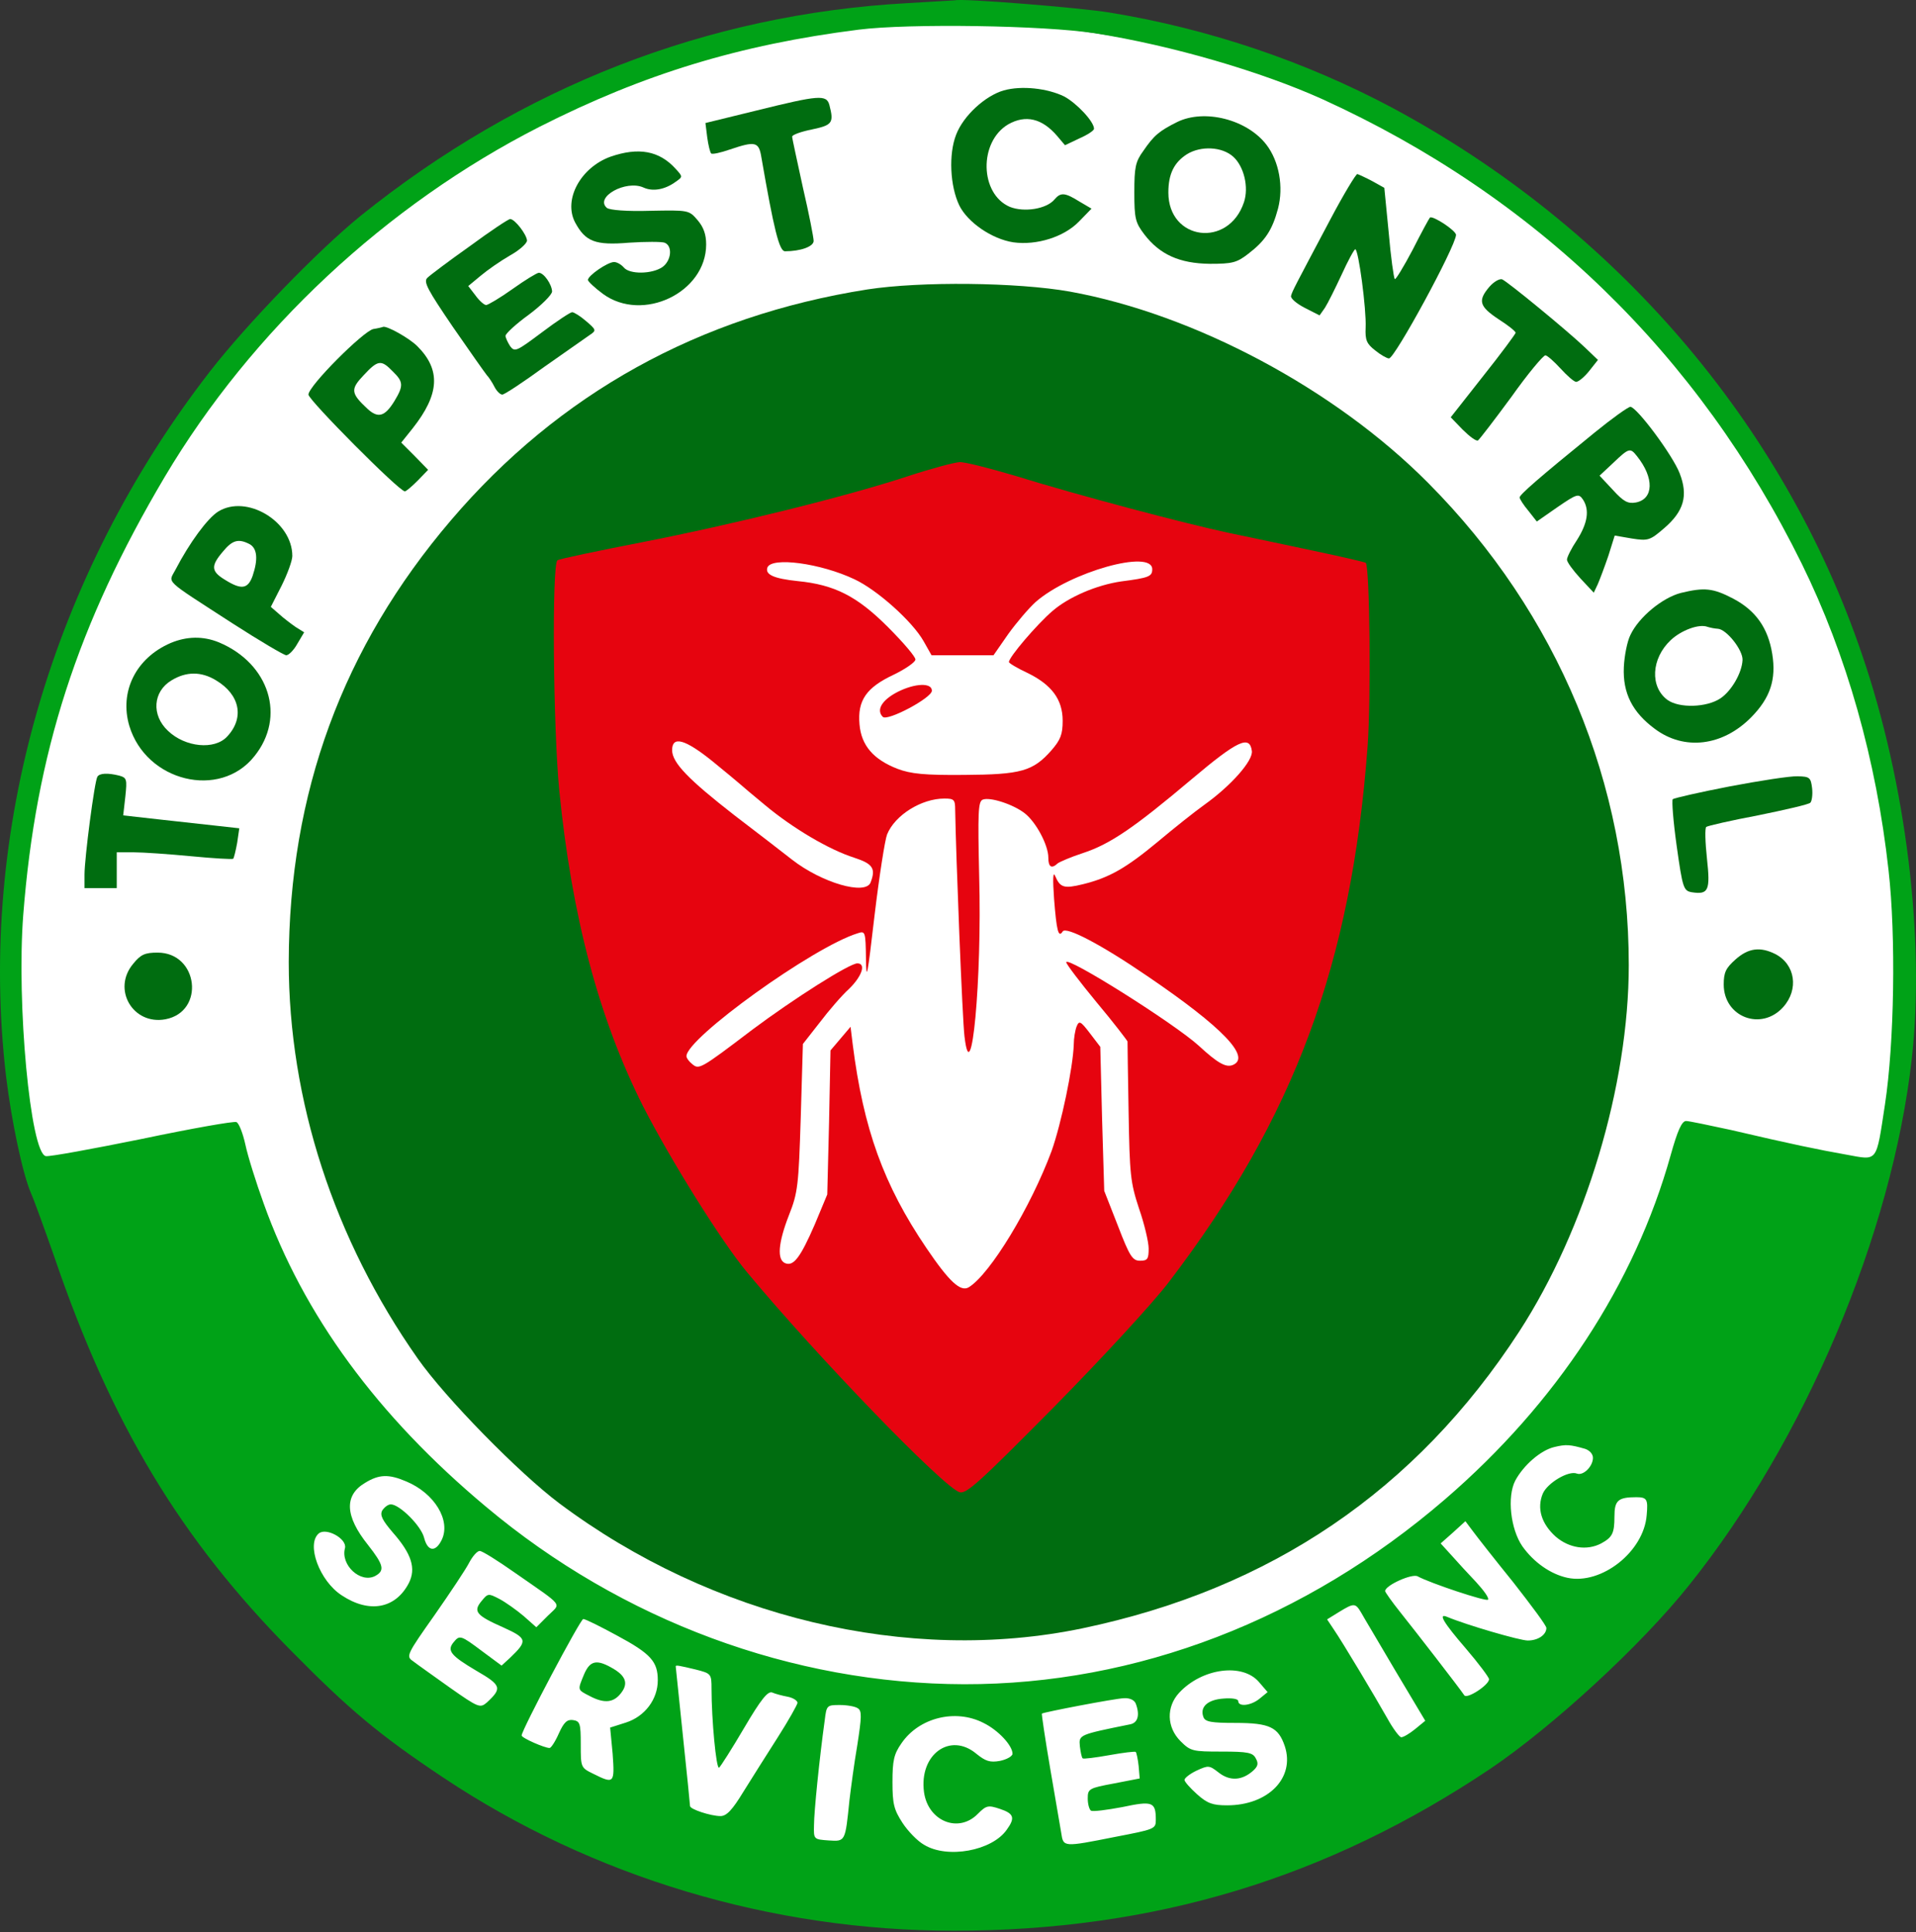 <svg xmlns="http://www.w3.org/2000/svg" width="713" height="719" viewBox="0 0 713 719" fill="none"><rect x="0" y="0" width="713" height="719" fill="#333333" stroke="none"/><circle cx="356" cy="358.514" r="350" fill="white"></circle><circle cx="356" cy="359.514" r="229" fill="#E6040F"></circle><path d="M337.449 1.181C263.182 5.314 193.982 32.248 134.116 80.381C118.516 93.048 91.982 120.381 78.116 138.248C19.182 214.248 -8.418 309.448 2.249 400.514C4.249 417.048 8.382 436.648 11.449 443.848C12.916 447.181 16.782 457.981 20.249 467.848C41.449 529.981 67.182 572.781 108.516 614.514C130.249 636.514 141.049 645.581 165.049 661.581C220.516 698.514 287.049 718.514 354.916 718.514C429.316 718.514 493.849 699.048 554.782 658.114C577.849 642.514 610.782 612.248 628.516 589.981C671.582 536.248 704.116 459.314 711.449 393.848C716.382 349.581 709.316 291.448 692.916 243.581C663.716 157.581 600.916 84.514 518.116 40.114C485.849 22.914 449.716 10.648 412.782 4.648C402.382 2.914 357.849 -0.686 355.449 0.114C355.049 0.114 347.049 0.648 337.449 1.181ZM407.449 12.381C435.982 16.914 469.049 26.514 492.116 36.914C571.449 73.048 632.116 131.848 670.516 209.848C687.182 243.714 698.249 282.781 702.782 323.848C705.582 348.514 704.916 388.381 701.449 411.048C698.116 432.914 698.916 431.848 687.182 429.714C676.649 427.848 666.916 425.848 644.116 420.514C636.116 418.781 628.516 417.181 627.449 417.181C625.849 417.181 624.249 420.781 621.716 429.848C608.249 477.981 579.182 522.248 537.716 557.981C485.716 602.781 422.916 626.914 358.782 626.781C294.916 626.648 231.449 603.181 180.916 560.781C140.382 526.914 112.916 489.314 98.116 447.848C95.316 440.114 92.249 430.381 91.316 425.981C90.382 421.714 88.916 417.981 87.982 417.581C87.049 417.181 71.182 419.981 52.782 423.848C34.382 427.581 18.382 430.514 17.049 430.248C11.316 429.181 6.116 373.314 8.649 340.514C13.316 280.248 28.782 232.381 61.316 177.448C93.716 122.914 143.716 76.248 200.782 47.181C239.449 27.581 275.182 16.648 319.449 11.048C338.382 8.648 388.649 9.448 407.449 12.381ZM589.849 539.181C591.449 539.714 592.782 541.048 592.782 542.514C592.782 545.714 589.182 549.314 586.782 548.381C583.716 547.181 575.849 551.848 574.116 555.848C571.849 561.314 573.582 567.048 578.916 571.848C583.849 576.114 590.516 577.181 595.849 574.381C599.982 572.114 600.782 570.648 600.782 564.381C600.782 558.381 602.116 557.181 608.916 557.181C612.916 557.181 613.316 557.981 612.782 563.848C611.716 577.448 595.982 589.848 583.316 587.181C577.049 585.848 570.782 581.448 566.516 575.448C562.116 569.048 560.782 557.048 563.849 551.048C566.916 545.314 573.316 539.714 578.382 538.514C582.782 537.448 584.249 537.581 589.849 539.181ZM151.182 551.314C161.716 555.714 167.849 565.848 164.382 573.048C162.116 577.714 159.182 577.448 157.849 572.381C156.782 567.848 148.649 559.848 145.449 559.848C144.382 559.848 143.049 560.914 142.249 562.114C141.316 563.848 142.249 565.714 146.116 570.248C153.182 578.248 154.916 583.714 152.116 589.181C147.182 598.648 137.449 600.514 127.182 593.714C118.916 588.381 113.849 574.648 118.649 570.648C121.449 568.381 129.182 572.648 128.382 576.114C126.649 582.381 134.116 589.314 139.582 586.514C143.316 584.514 142.782 582.381 136.916 574.914C128.382 564.248 127.982 556.514 135.849 551.848C141.049 548.648 144.649 548.514 151.182 551.314ZM563.182 588.914C569.849 597.448 575.449 604.914 575.449 605.848C575.449 608.381 572.382 610.514 568.516 610.514C565.582 610.514 545.849 604.781 538.516 601.714C535.049 600.248 537.049 603.714 545.449 613.448C550.249 619.048 554.116 624.248 554.116 624.914C554.116 627.048 545.982 632.381 544.916 630.914C543.049 628.114 526.516 606.781 521.182 600.114C517.982 596.114 515.449 592.514 515.449 592.114C515.449 589.981 525.582 585.448 527.582 586.648C532.249 589.181 553.049 596.114 553.716 595.314C554.249 594.781 552.249 591.981 549.316 588.781C546.382 585.714 542.249 581.181 540.116 578.781L536.116 574.381L540.782 570.248L545.316 566.114L548.116 569.848C549.582 571.848 556.382 580.514 563.182 588.914ZM191.449 585.181C210.382 598.381 208.782 596.381 203.849 601.314L199.582 605.581L194.916 601.448C192.249 599.181 188.116 596.248 185.849 595.048C181.716 592.914 181.582 592.914 179.182 595.848C175.982 599.714 177.182 601.181 187.449 605.714C196.249 609.714 196.382 610.648 189.849 616.914L186.649 619.848L179.449 614.514C171.449 608.514 171.049 608.381 168.782 611.181C166.249 614.248 167.716 616.114 177.182 621.714C186.649 627.181 186.916 628.248 181.182 633.581C178.649 635.714 178.116 635.581 167.316 627.981C161.182 623.581 154.916 619.181 153.582 618.114C151.049 616.381 151.449 615.581 161.716 601.048C167.582 592.648 173.449 583.848 174.649 581.448C175.849 579.181 177.582 577.181 178.516 577.181C179.449 577.181 185.182 580.781 191.449 585.181ZM506.516 600.114C507.449 601.848 513.316 611.581 519.316 621.848L530.382 640.381L526.649 643.448C524.516 645.181 522.249 646.514 521.449 646.514C520.782 646.514 518.382 643.314 516.249 639.448C511.582 631.181 499.716 611.314 496.249 606.248L493.849 602.648L498.382 599.848C503.849 596.514 504.382 596.514 506.516 600.114ZM229.582 608.648C242.249 615.448 244.782 618.381 244.782 625.314C244.782 632.381 239.982 638.781 232.916 641.048L227.049 642.914L227.982 652.648C228.782 663.714 228.516 663.981 220.782 660.114C216.116 657.848 216.116 657.714 216.116 649.181C216.116 641.314 215.849 640.514 213.182 640.114C211.049 639.848 209.849 640.914 207.982 645.048C206.649 648.114 205.049 650.514 204.516 650.514C202.649 650.514 194.116 646.781 194.116 645.848C194.116 643.848 215.982 602.514 217.049 602.514C217.849 602.514 223.449 605.314 229.582 608.648ZM258.916 621.314C264.649 622.781 264.782 622.914 264.782 628.514C264.782 639.848 266.516 658.381 267.582 657.848C268.116 657.448 272.382 650.781 276.916 643.048C283.182 632.381 285.716 629.314 287.316 629.848C288.516 630.381 291.049 631.048 293.182 631.448C295.182 631.848 296.782 632.914 296.782 633.714C296.649 634.514 293.449 640.248 289.449 646.514C285.449 652.781 279.716 661.848 276.649 666.781C272.516 673.581 270.382 675.848 268.116 675.848C264.516 675.848 256.782 673.314 256.782 672.114C256.782 671.581 255.582 659.714 254.116 645.848C252.649 631.848 251.449 620.381 251.449 620.114C251.449 619.581 252.782 619.848 258.916 621.314ZM468.516 625.981L471.716 629.714L468.782 632.114C465.582 634.781 460.782 635.314 460.782 633.048C460.782 632.248 458.516 631.848 455.316 632.114C449.316 632.514 446.382 635.314 447.849 639.048C448.516 640.781 450.782 641.181 459.716 641.181C472.516 641.181 475.716 642.781 478.116 649.848C481.982 661.581 471.982 671.848 456.649 671.848C451.316 671.848 449.316 671.181 445.449 667.714C442.916 665.448 440.782 663.048 440.782 662.381C440.782 661.714 442.782 660.114 445.316 658.914C449.716 656.914 449.982 656.914 453.582 659.714C457.716 662.914 462.249 662.648 466.382 658.914C468.116 657.314 468.382 656.248 467.316 654.381C466.249 652.248 464.382 651.848 454.649 651.848C443.849 651.848 443.049 651.714 439.316 647.981C434.116 642.781 433.982 635.181 438.782 629.981C447.316 620.781 462.382 618.781 468.516 625.981ZM422.649 633.981C424.249 638.248 423.449 641.181 420.516 641.714C401.449 645.581 401.449 645.581 401.849 649.848C402.116 651.981 402.516 654.114 402.916 654.381C403.182 654.648 407.582 654.114 412.782 653.181C417.982 652.248 422.382 651.714 422.649 651.981C422.916 652.248 423.449 654.648 423.716 657.181L424.116 661.848L414.516 663.714C405.182 665.448 404.782 665.714 404.782 669.314C404.782 671.314 405.316 673.314 405.982 673.848C406.782 674.248 411.849 673.581 417.582 672.514C428.916 670.114 430.116 670.514 430.116 677.314C430.116 680.648 429.582 680.781 415.049 683.581C395.582 687.448 395.716 687.448 394.916 682.114C394.516 679.848 392.649 668.914 390.782 657.981C388.916 647.048 387.582 637.981 387.716 637.714C388.382 637.181 414.782 632.114 418.249 631.981C420.382 631.848 422.116 632.648 422.649 633.981ZM319.182 635.714C320.782 636.648 320.649 638.914 319.049 649.314C317.849 656.248 316.649 665.448 316.116 669.848C314.516 685.448 314.649 685.314 308.382 684.914C302.782 684.514 302.782 684.514 302.916 679.181C302.916 674.381 304.916 654.514 306.916 640.114C307.582 634.648 307.716 634.514 312.516 634.514C315.182 634.514 318.249 635.048 319.182 635.714ZM365.982 641.181C371.449 643.848 376.782 649.581 376.782 652.648C376.782 653.581 374.649 654.781 372.116 655.314C368.382 655.981 366.782 655.448 363.316 652.648C353.582 644.514 341.982 652.914 343.849 666.914C345.316 677.714 356.649 682.381 363.849 675.048C367.049 671.848 367.716 671.714 372.116 673.181C377.316 674.914 377.849 676.514 374.649 680.914C369.182 688.781 352.516 691.848 343.849 686.514C341.449 685.181 337.849 681.448 335.849 678.381C332.649 673.448 332.116 671.314 332.116 663.181C332.116 655.181 332.649 652.781 335.449 648.781C341.982 639.181 355.582 635.848 365.982 641.181Z" fill="#00A217"></path><path d="M373.516 33.648C366.583 35.648 358.449 43.115 355.783 50.181C352.983 57.381 353.516 69.248 356.983 76.448C360.049 82.715 369.116 88.981 377.116 90.181C385.783 91.381 396.049 88.181 401.649 82.315L406.183 77.648L401.649 74.981C396.316 71.648 394.716 71.515 392.449 74.181C389.516 77.781 381.116 79.115 375.783 76.981C364.583 72.181 364.183 52.848 375.116 46.315C381.649 42.581 387.783 44.048 393.383 50.581L396.316 54.048L401.649 51.515C404.716 50.181 407.116 48.581 407.116 47.915C407.116 45.248 400.716 38.448 396.049 35.915C389.783 32.848 380.183 31.781 373.516 33.648Z" fill="#006D10"></path><path d="M281.582 41.114L262.516 45.781L263.182 51.114C263.582 54.048 264.249 56.714 264.649 57.114C265.049 57.514 268.116 56.848 271.582 55.648C281.049 52.448 282.382 52.714 283.316 58.448C287.982 85.381 289.982 93.514 292.116 93.514C297.849 93.514 302.782 91.781 302.782 89.648C302.782 88.448 301.049 79.514 298.782 69.781C296.649 59.914 294.782 51.514 294.782 50.848C294.782 50.181 298.116 48.981 302.116 48.181C309.716 46.581 310.382 45.781 308.649 39.114C307.582 35.114 304.782 35.381 281.582 41.114Z" fill="#006D10"></path><path d="M438.116 45.381C431.449 48.715 429.449 50.315 425.449 56.181C422.516 60.181 422.116 62.315 422.116 71.648C422.116 81.381 422.516 82.848 425.849 87.248C431.582 94.715 438.916 98.048 450.249 98.181C458.516 98.181 460.249 97.781 464.516 94.448C470.782 89.648 473.449 85.648 475.582 77.648C477.716 69.515 475.982 60.048 471.316 53.915C464.116 44.448 448.249 40.448 438.116 45.381ZM458.916 58.315C462.916 61.915 464.782 69.648 462.916 75.248C457.182 92.448 434.782 89.515 434.782 71.648C434.782 64.715 436.916 60.448 441.716 57.381C446.916 54.181 454.782 54.581 458.916 58.315Z" fill="#006D10"></path><path d="M227.182 58.315C216.116 62.315 209.582 74.181 213.982 82.715C217.849 89.915 221.449 91.381 234.116 90.315C240.249 89.915 246.116 89.915 247.316 90.315C250.382 91.515 249.849 96.981 246.516 99.381C242.649 102.048 234.249 102.181 232.116 99.515C231.182 98.448 229.582 97.515 228.516 97.515C226.116 97.515 218.782 102.581 218.782 104.181C218.782 104.715 221.316 107.115 224.382 109.381C239.182 120.181 262.782 108.848 262.782 90.981C262.782 87.248 261.849 84.581 259.582 81.915C256.382 78.181 256.249 78.181 241.982 78.448C233.182 78.715 226.916 78.181 225.849 77.381C221.182 73.381 232.916 66.848 239.449 69.781C242.916 71.381 247.449 70.581 251.449 67.648C254.116 65.781 254.116 65.781 251.449 62.848C245.316 56.048 237.582 54.715 227.182 58.315Z" fill="#006D10"></path><path d="M495.265 81.267C481.805 106.67 480.932 108.231 480.445 110.077C480.136 110.997 482.446 112.973 485.575 114.587L491.051 117.377L493.052 114.534C494.059 112.979 496.855 107.369 499.228 102.274C501.606 97.045 503.942 92.749 504.341 92.768C505.54 92.823 508.508 115.119 508.193 121.911C507.976 126.573 508.58 127.936 511.671 130.348C513.728 132.046 516.07 133.356 516.869 133.393C519 133.492 541.625 91.831 541.829 87.435C541.903 85.837 533.094 80.089 532.118 80.978C531.84 81.232 528.922 86.569 525.689 92.959C522.322 99.343 519.29 104.274 519.042 103.862C518.661 103.444 517.555 95.651 516.777 86.538L515.147 69.911L510.724 67.437C508.249 66.12 505.635 64.931 505.108 64.773C504.575 64.748 500.094 72.148 495.265 81.267Z" fill="#006D10"></path><path d="M174.783 91.648C167.049 97.115 159.983 102.448 159.049 103.381C157.449 104.848 159.183 107.915 168.516 121.648C174.783 130.715 180.516 138.848 181.183 139.648C181.849 140.315 183.183 142.315 183.983 143.915C184.783 145.515 186.116 146.848 186.916 146.848C187.716 146.848 194.783 142.181 202.649 136.448C210.649 130.848 218.249 125.515 219.583 124.581C221.983 122.981 221.849 122.715 218.116 119.515C215.983 117.648 213.583 116.181 212.916 116.181C212.249 116.181 207.183 119.515 201.716 123.648C192.249 130.715 191.583 131.115 189.849 128.848C188.916 127.381 188.116 125.648 188.116 124.981C188.116 124.181 191.983 120.581 196.783 117.115C201.583 113.515 205.449 109.648 205.449 108.448C205.316 105.781 202.383 101.515 200.516 101.515C199.849 101.515 195.449 104.181 190.783 107.515C186.116 110.848 181.583 113.515 180.916 113.515C180.116 113.515 178.249 111.781 176.916 109.915L174.249 106.448L178.916 102.581C181.449 100.448 186.249 97.115 189.716 95.115C193.316 93.115 196.116 90.581 196.116 89.514C195.983 87.248 191.583 81.514 189.849 81.514C189.183 81.514 182.383 86.048 174.783 91.648Z" fill="#006D10"></path><path d="M554.263 106.71C549.886 111.846 550.453 114.008 557.574 118.743C561.205 121.048 564.036 123.315 564.011 123.848C563.992 124.247 558.578 131.604 551.916 139.97L539.859 155.294L544.316 159.906C546.869 162.427 549.319 164.276 550.003 163.907C550.554 163.532 556.095 156.315 562.364 147.797C568.506 139.139 574.301 132.201 575.1 132.238C575.766 132.269 578.331 134.524 580.744 137.172C583.157 139.82 585.722 142.075 586.521 142.112C587.32 142.149 589.538 140.383 591.38 138.067L594.642 133.947L589.658 129.177C583.011 122.862 561.281 105.034 559.06 103.996C558.147 103.553 555.954 104.786 554.263 106.71Z" fill="#006D10"></path><path d="M322.783 107.714C260.116 117.581 207.983 146.514 167.849 193.581C127.449 240.914 107.583 295.181 107.449 357.981C107.449 409.448 124.249 461.181 155.449 505.581C165.716 520.248 193.183 548.248 208.116 559.448C264.916 601.981 338.116 619.448 402.783 605.981C472.916 591.315 526.916 554.648 565.316 495.581C589.983 457.581 606.116 403.981 606.116 359.181C606.116 291.848 579.716 228.248 531.449 179.714C496.783 144.781 444.516 116.914 398.116 108.514C378.649 105.048 342.649 104.648 322.783 107.714ZM377.716 177.048C400.383 184.114 441.183 194.914 457.583 198.381C464.783 199.848 479.049 202.914 489.183 205.048C499.316 207.181 507.849 209.181 508.249 209.448C509.716 211.048 510.249 259.981 508.916 277.848C502.916 358.648 481.583 416.115 434.916 477.181C429.049 484.914 409.849 505.715 392.116 523.715C364.383 551.715 359.583 556.114 357.049 555.314C350.916 553.314 304.116 504.914 277.983 473.448C268.516 462.115 249.316 431.314 239.183 411.448C222.916 379.048 212.783 341.181 208.116 294.115C205.849 270.914 205.316 209.848 207.449 208.514C208.249 207.981 222.249 205.048 238.649 201.848C272.783 195.181 315.449 184.648 337.983 177.181C346.516 174.381 355.049 172.114 357.049 171.981C358.916 171.848 368.249 174.248 377.716 177.048Z" fill="#006D10"></path><path d="M285.582 211.181C284.649 213.848 287.982 215.315 296.782 216.248C310.516 217.581 318.916 221.848 330.382 233.315C336.116 239.048 340.782 244.515 340.649 245.448C340.649 246.381 337.049 248.915 332.649 251.048C322.382 255.848 319.049 260.648 319.849 269.581C320.516 277.448 325.049 282.648 333.982 286.115C338.916 287.981 343.982 288.515 358.782 288.381C379.982 288.248 384.382 287.048 391.316 279.181C394.649 275.315 395.449 273.315 395.449 268.248C395.449 260.248 391.316 254.781 382.249 250.381C378.516 248.648 375.449 246.781 375.449 246.381C375.449 244.515 385.982 232.248 391.582 227.448C397.716 222.115 408.116 217.715 417.182 216.381C427.582 215.048 428.783 214.515 428.783 211.848C428.783 204.248 398.116 212.915 385.449 223.981C382.916 226.248 378.249 231.715 375.182 235.981L369.716 243.848H358.116H346.649L343.716 238.648C339.582 231.315 326.516 219.581 317.982 215.581C305.316 209.581 287.182 207.181 285.582 211.181ZM346.782 257.048C346.782 259.715 330.249 268.515 328.516 266.781C325.982 264.248 328.116 260.515 334.116 257.448C340.516 254.248 346.782 253.981 346.782 257.048Z" fill="white"></path><path d="M250.116 279.181C250.116 283.848 256.249 290.114 273.182 303.314C281.449 309.581 291.049 317.048 294.649 319.848C305.716 328.514 322.116 333.314 323.982 328.381C325.982 323.181 324.782 321.448 317.849 319.181C308.649 316.248 295.182 308.381 284.649 299.581C279.982 295.714 275.849 292.248 275.449 291.848C275.049 291.448 270.516 287.714 265.316 283.448C254.916 275.048 250.116 273.714 250.116 279.181Z" fill="white"></path><path d="M443.449 289.981C422.116 307.981 413.183 314.115 403.049 317.448C398.516 318.915 394.249 320.781 393.583 321.315C391.316 323.448 390.116 322.648 390.116 319.181C390.116 314.515 385.583 305.981 381.316 302.648C377.049 299.315 368.383 296.515 365.716 297.581C363.983 298.248 363.849 302.381 364.383 326.115C365.449 364.648 361.449 407.181 358.916 385.715C358.116 379.315 355.716 317.981 355.449 301.448C355.449 297.581 355.049 297.181 351.449 297.181C342.916 297.181 333.049 303.315 330.116 310.515C329.316 312.515 327.183 326.115 325.449 340.648C322.783 363.448 322.383 365.715 322.249 356.781C322.116 346.648 321.983 346.381 319.183 347.315C302.649 352.381 255.449 386.381 255.449 393.048C255.449 393.715 256.383 395.048 257.583 395.981C260.116 398.115 260.516 397.981 279.983 383.181C295.316 371.715 316.116 358.515 319.049 358.515C322.383 358.515 320.783 363.315 315.983 367.981C313.316 370.381 308.383 376.115 305.049 380.515L298.783 388.515L297.983 415.848C297.183 441.181 296.916 443.848 293.583 452.248C289.583 462.515 289.049 468.915 292.249 470.115C295.316 471.315 297.849 467.981 303.183 455.715L307.849 444.515L308.516 417.715L309.049 390.915L312.783 386.515L316.516 382.115L317.316 388.648C321.316 420.115 328.783 440.915 344.783 464.515C353.183 476.915 357.449 480.915 360.516 479.048C368.516 474.115 383.583 449.181 391.316 428.381C394.916 418.248 399.316 397.315 399.583 388.648C399.583 386.381 400.116 383.315 400.649 381.981C401.583 379.715 402.116 379.981 405.583 384.515L409.449 389.581L410.116 416.381L410.916 443.181L415.983 456.115C420.383 467.581 421.449 469.181 424.249 469.181C427.049 469.181 427.449 468.515 427.449 464.648C427.449 462.248 425.849 455.448 423.849 449.715C420.649 439.981 420.383 437.181 419.983 413.848C419.716 399.848 419.583 388.115 419.583 387.581C419.449 387.181 414.383 380.515 408.116 373.048C401.849 365.448 396.783 358.781 396.783 358.115C396.783 355.581 437.049 380.915 446.116 389.181C453.049 395.581 456.116 397.315 458.649 396.381C465.849 393.581 454.916 382.248 427.049 363.315C409.716 351.448 396.649 344.648 395.449 346.648C393.849 349.181 393.183 346.381 392.249 334.515C391.716 327.048 391.849 324.115 392.649 325.981C394.516 330.381 395.983 330.781 403.049 329.048C412.783 326.648 419.049 323.048 430.783 313.315C436.649 308.381 444.516 302.115 448.249 299.448C458.116 292.381 466.383 283.048 465.849 279.448C465.049 273.448 460.516 275.581 443.449 289.981Z" fill="white"></path><path d="M138.916 122.448C135.182 123.248 114.782 143.648 114.782 146.848C114.782 148.848 148.516 182.848 150.649 182.848C151.182 182.848 153.316 180.981 155.449 178.848L159.316 174.848L154.382 169.781L149.316 164.715L153.582 159.381C163.582 146.715 164.116 137.648 155.316 128.848C152.249 125.781 143.849 121.115 142.516 121.648C142.249 121.781 140.649 122.181 138.916 122.448ZM146.116 138.181C150.116 142.048 150.249 143.515 146.782 149.248C143.182 155.115 140.649 155.781 136.649 152.048C130.516 146.315 130.382 144.848 135.316 139.648C140.649 133.915 141.849 133.781 146.116 138.181Z" fill="#006D10"></path><path d="M593.316 161.048C572.648 177.84 565.552 184.051 565.502 185.116C565.477 185.649 566.971 187.987 568.742 190.072L571.893 194.089L579.617 188.708C586.924 183.709 587.463 183.6 589.089 185.945C591.58 189.798 590.818 194.701 586.785 201.054C584.778 204.031 583.159 207.293 583.115 208.225C583.072 209.157 585.333 212.199 588.127 215.265L593.086 220.568L594.567 217.433C595.313 215.733 597.141 210.879 598.531 206.806L600.882 199.307L607.238 200.403C613.333 201.354 614.012 201.118 619.296 196.558C626.664 190.227 628.268 184.429 625.05 176.137C622.429 169.341 609.109 151.504 606.712 151.392C605.773 151.482 599.836 155.745 593.316 161.048ZM609.194 169.794C615.628 177.835 615.396 185.699 608.795 186.994C605.834 187.524 604.267 186.784 600.203 182.324L595.243 177.021L600.407 172.189C606.273 166.588 606.672 166.607 609.194 169.794Z" fill="#006D10"></path><path d="M81.183 190.381C77.183 192.915 70.516 201.981 65.316 211.981C62.649 217.181 60.383 215.048 86.516 231.981C96.649 238.515 105.716 243.848 106.516 243.848C107.449 243.848 109.316 241.981 110.649 239.581L113.182 235.315L109.982 233.315C108.249 232.115 105.449 229.981 103.849 228.515L100.782 225.848L104.782 217.981C106.916 213.715 108.782 208.648 108.782 206.915C108.782 193.981 91.716 183.848 81.183 190.381ZM92.916 202.515C95.716 204.115 96.116 208.115 93.983 214.381C92.249 219.181 89.849 219.581 83.849 215.848C78.516 212.648 78.382 210.648 82.916 205.315C86.516 200.915 88.782 200.381 92.916 202.515Z" fill="#006D10"></path><path d="M625.45 220.67C618.558 222.485 609.815 229.687 606.702 236.35C605.525 238.698 604.472 244.121 604.28 248.25C603.829 257.973 607.502 265.084 615.76 271.208C626.723 279.459 641.085 277.723 651.734 266.873C658.74 259.723 661.059 252.89 659.501 243.341C657.949 233.659 653.312 227.17 644.973 222.778C637.415 218.823 634.225 218.541 625.45 220.67ZM639.246 233.991C642.443 234.139 648.623 241.901 648.449 245.631C648.227 250.425 644.309 257.184 640.177 259.929C635.082 263.296 624.922 263.625 620.53 260.484C613.948 255.64 614.437 245.118 621.697 238.248C625.605 234.558 632.262 232.065 635.409 233.279C636.462 233.595 638.048 233.935 639.246 233.991Z" fill="#006D10"></path><path d="M63.449 239.315C50.516 244.915 44.383 257.448 48.116 270.115C54.383 290.915 81.849 297.581 94.649 281.448C106.516 266.781 100.249 246.915 81.449 239.048C75.582 236.648 69.449 236.781 63.449 239.315ZM80.382 253.181C89.316 258.515 91.049 267.181 84.516 274.115C79.849 279.181 68.916 278.115 62.516 271.981C56.249 266.115 56.916 257.315 63.849 253.181C69.316 249.848 74.916 249.848 80.382 253.181Z" fill="#006D10"></path><path d="M643.661 292.66C632.483 294.81 622.903 297.034 622.485 297.415C622.066 297.796 622.64 305.564 623.944 314.835C626.15 330.554 626.507 331.505 629.551 332.047C635.78 333.004 636.521 331.437 635.207 319.496C634.553 313.459 634.401 308.113 634.952 307.738C635.37 307.357 644.006 305.356 654.24 303.429C664.347 301.362 673.115 299.367 673.679 298.726C674.236 298.218 674.62 295.7 674.332 293.284C673.846 289.39 673.465 288.972 668.93 288.895C666.266 288.771 654.973 290.516 643.661 292.66Z" fill="#006D10"></path><path d="M36.249 289.048C35.183 290.648 31.449 319.314 31.449 325.448V330.514H37.449H43.449V323.848V317.181H49.716C53.183 317.181 62.783 317.848 71.183 318.648C79.449 319.448 86.516 319.848 86.783 319.581C87.049 319.314 87.716 316.648 88.249 313.714L89.049 308.248L80.649 307.314C75.983 306.781 66.249 305.714 58.916 304.914L45.849 303.448L46.649 296.381C47.316 289.981 47.183 289.448 44.383 288.648C40.116 287.581 37.049 287.714 36.249 289.048Z" fill="#006D10"></path><path d="M645.849 357.048C642.249 360.248 641.449 361.848 641.449 366.381C641.449 378.515 655.449 383.848 663.583 374.781C669.449 368.248 668.116 358.915 660.649 355.048C655.049 352.248 650.649 352.781 645.849 357.048Z" fill="#006D10"></path><path d="M49.582 358.648C41.582 368.115 49.449 381.581 61.582 379.315C76.382 376.515 73.849 354.515 58.649 354.515C53.982 354.515 52.382 355.181 49.582 358.648Z" fill="#006D10"></path><path d="M217.316 623.181C214.916 629.048 214.782 628.781 219.449 631.181C224.516 633.848 227.849 633.715 230.516 630.781C233.849 627.048 233.316 624.115 228.516 621.181C222.116 617.315 219.582 617.848 217.316 623.181Z" fill="#00A217"></path></svg>